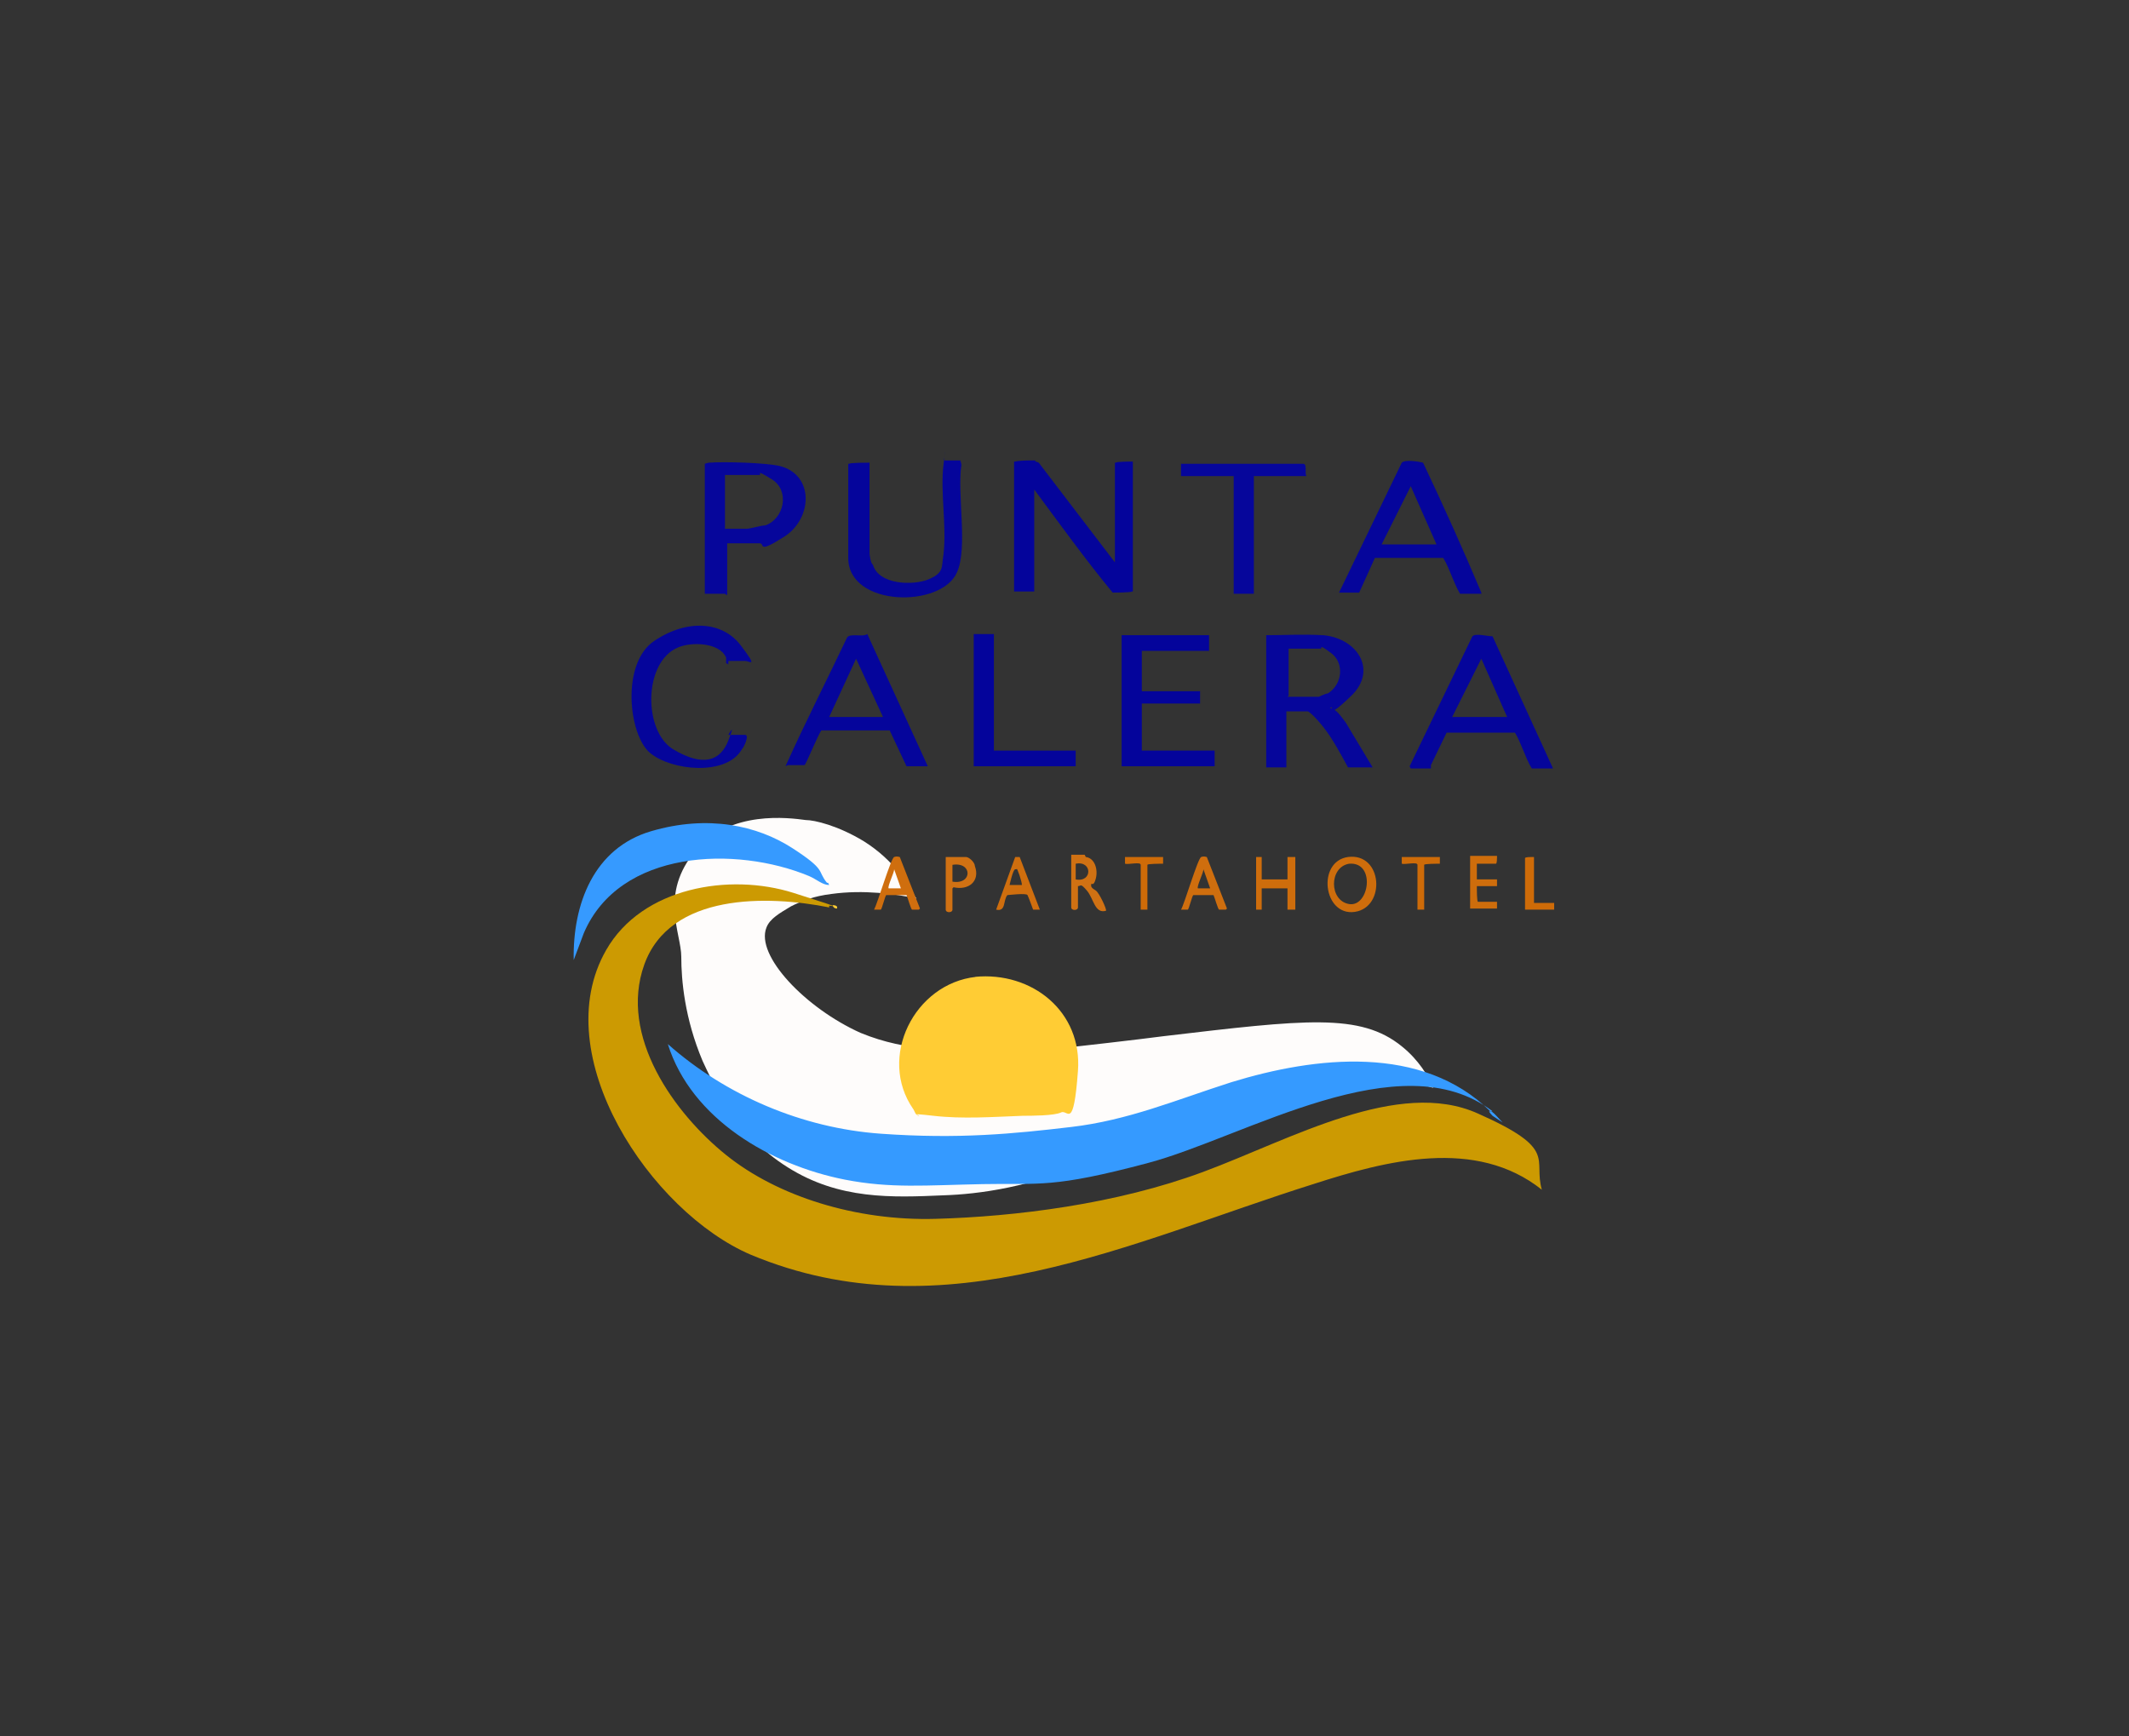 <?xml version="1.0" encoding="UTF-8"?>
<svg id="Capa_1" xmlns="http://www.w3.org/2000/svg" version="1.1" viewBox="0 0 190 155">
  <rect x="0" y="0" width="190" height="155" fill="#333333" stroke="none"/>
  <!-- Generator: Adobe Illustrator 29.1.0, SVG Export Plug-In . SVG Version: 2.1.0 Build 142)  -->
  <defs>
    <style>
      .st0 {
        fill: #05059b;
      }

      .st1 {
        fill: #d07113;
      }

      .st2 {
        fill: #04049b;
      }

      .st3 {
        fill: #ce6b08;
      }

      .st4 {
        fill: #ce6d0c;
      }

      .st5 {
        fill: #fefcfb;
      }

      .st6 {
        fill: #359aff;
      }

      .st7 {
        fill: #cf6e0e;
      }

      .st8 {
        fill: #ffcc34;
      }

      .st9 {
        fill: #369aff;
      }

      .st10 {
        fill: #06069b;
      }

      .st11 {
        fill: #cc9a02;
      }
    </style>
  </defs>
  <path class="st5" d="M81.8,80.2c-1.9-.4-4.7-.8-7.6-.4-1.6.2-2.6.6-3.6,1.1-1,.6-1.9,1.1-2.2,1.9-1,2.5,3.5,7.2,8.4,9.4,2.2.9,4,1.2,6.3,1.5,3.5.5,6.5.4,8.6.2,5.5-.6,9.8-1.1,12.1-1.4,12.7-1.5,17.6-2.1,21.3.9,1.5,1.2,2.4,2.7,2.8,3.7-2.9-.8-8.2-1.8-14.6-.8-7.9,1.3-13.3,5.2-15.7,7.2-5.5,2.5-10.3,3.1-13.4,3.2-4.6.2-9.3.4-13.9-2.5-4.8-3-6.7-7.6-7.6-9.5-1.6-3.8-1.9-7.2-1.9-9.3s-2-5.6,1.3-9.5c3.1-3.6,8.3-2.9,9.8-2.7.8,0,2.9.5,5.2,1.9,2.7,1.7,4,3.9,4.6,5h0Z"/>
  <g>
    <path class="st11" d="M74,80.7v.3c-5.5-1.1-14.2-1.3-16.5,5.1s2.7,13.3,7.3,17,11.6,5.9,18.7,5.7,16.1-1.3,23.9-4.2,17.4-8.4,24.5-5.2c7.2,3.2,4.9,4,5.7,6.8-5.9-4.7-13.9-2.6-20.4-.5-16.2,5.1-33,13.5-50.2,6.3-8.9-3.8-18.3-17.8-12.9-27.2,3.2-5.6,11-6.9,16.7-5.1s2.9,1,2.9,1.1h.3Z"/>
    <path class="st6" d="M133.2,99.2h0c-8.2-6.3-22.1,2.3-30.7,4.6s-9.7,1.8-14.8,1.9-8.2.4-12.3-.4c-6.6-1.3-13.7-5.4-15.8-12.1,5.2,4.6,12,7.5,19,8,7,.5,11.9,0,17-.6s9.3-2.4,14.3-4c7.5-2.3,17-3.4,23.1,2.6h.1Z"/>
    <path class="st8" d="M87,87.2c5.1-.5,9.6,3.1,9.2,8.4-.4,5.4-.9,3.4-1.5,3.7s-2.7.3-3.4.3c-2.7.1-5.4.3-8,0s-1,0-1.3,0-.4-.5-.5-.6c-3.2-4.6.1-11.2,5.6-11.8Z"/>
    <path class="st9" d="M74,79c-.6,0-1.1-.5-1.8-.8-6.5-2.7-16.9-2.4-20.1,5.1l-.9,2.4c-.1-5,1.8-10,6.9-11.5s9.5-.5,12.6,1.5,2.2,2,3.1,3.1h.1Z"/>
    <path class="st2" d="M92.4,41.2s.1,0,.3.1l6.8,8.9v-8.9h.1c0-.1,1.4-.1,1.4-.1h.1v11.6h-.1c0,.1-1.7.1-1.7.1-2.4-2.9-4.7-6.1-7-9.2v9.1h-1.8v-11.6h.1c.4-.1,1.1-.1,1.5-.1h.3Z"/>
    <path class="st10" d="M118.1,56.7c3.1.3,4.9,3.2,2.4,5.5-2.4,2.3-1.3.6-1.8,1,.6.1,1,.8,1.4,1.3l2.4,4h-2.2c-.6-1.1-1.4-2.6-2.2-3.6s-1.3-1.4-1.4-1.4h-1.9v5h-1.8v-11.8c1.7,0,3.3-.1,5,0ZM114.9,62.2h2.8s.6-.3.8-.3c1.3-.8,1.5-2.7.3-3.6s-.8-.4-.9-.4h-2.9s0,4.2,0,4.2Z"/>
    <path class="st0" d="M132.2,53h-1.9c-.6-1-.9-2.2-1.5-3.2h-6.1l-1.4,3.1h-1.8l5.6-11.6c.3-.3,1.5-.1,1.9,0,1.8,3.8,3.6,7.8,5.2,11.6h0ZM128.2,48.6l-2.3-5.2-2.6,5.2h4.9Z"/>
    <path class="st0" d="M70.1,68.4c1.8-4,3.7-7.7,5.5-11.5.3-.4,1.4,0,1.8-.3l5.4,11.8h-1.9l-1.5-3.2h-6.1c-.3.4-1.4,3.1-1.5,3.1h-1.5ZM73.9,64h4.9l-2.4-5.2-2.4,5.2Z"/>
    <path class="st0" d="M125.8,68.4l5.6-11.6c.3-.3,1.3,0,1.8,0l5.4,11.8h-1.9c-.6-1-.9-2.2-1.5-3.2h-6.1l-1.4,2.9v.3h-1.8ZM134.5,64l-2.3-5.2-2.6,5.2h4.9Z"/>
    <path class="st0" d="M77.6,41.2v8.2c0,.1.1.9.3,1,.5,1.8,3.6,1.9,5,1.3s1.1-1.1,1.3-2.2c.3-2.6-.3-5.6,0-8s0-.4.1-.4h1.4s.1.3.1.4c-.4,2.6.6,7.4-.4,9.6-1.4,3.2-9.7,3.1-9.7-1.3v-8.4h.1c0-.1,1.7-.1,1.7-.1h.1Z"/>
    <polygon class="st2" points="107.9 56.7 107.9 58.1 101.9 58.1 101.9 61.7 107.1 61.7 107.1 62.8 101.9 62.8 101.9 67 108.4 67 108.4 68.4 100.1 68.4 100.1 56.7 107.9 56.7"/>
    <path class="st10" d="M64.7,53h-1.8v-11.6s.3-.1.4-.1c1.3-.1,5,0,6.3.3,3.1.8,2.9,4.7.4,6.3s-1.7.6-2.2.6h-2.9v4.6h-.1ZM64.7,47.2h1.9c.4,0,1.3-.3,1.7-.3,1.7-.6,2.2-3.1.6-4.1s-.9-.4-1.1-.4h-3.1v4.7Z"/>
    <path class="st0" d="M64.8,59.2v-.5c-.6-1.4-3.2-1.4-4.3-.9-3.1,1.3-3.1,7.5-.4,9.1s4.2,1,4.9-.8,0-.5,0-.5h1.5c.4,0-.1,1.1-.3,1.3-1.4,2.4-6.3,1.9-8.2.3s-2.6-8,.4-10,6.1-1.7,7.7.4.8,1.4.4,1.4h-1.5v.3Z"/>
    <path class="st10" d="M116.5,42.5h-4.6v10.5h-1.8v-10.5h-4.7v-1.1h10.9c.4,0,.1.9.3,1.1Z"/>
    <path class="st2" d="M88.7,67h7.3v1.4h-9.1v-11.8h1.8v10.3Z"/>
    <path class="st4" d="M120.3,76.5c3.1-.4,3.4,4.5.6,4.9s-3.4-4.5-.6-4.9ZM120.4,77.1c-1.8.3-1.8,3.3,0,3.6s2.4-3.8,0-3.6Z"/>
    <path class="st1" d="M96.9,76.5c.8.1,1.1,1.1.9,1.9s-.4.4-.4.5c-.1.3.1.4.4.6s1,1.7.9,1.8c-1,.3-1.1-1.1-1.7-1.8s-.5-.4-.8-.4v1.9c0,.3-.6.3-.6,0v-4.7h1.5-.3ZM96,77.1v1.4c1.5.3,1.5-1.7,0-1.4Z"/>
    <polygon class="st4" points="112.6 76.5 112.6 78.5 114.9 78.5 114.9 76.5 115.6 76.5 115.6 81.2 114.9 81.2 114.9 79.3 112.6 79.3 112.6 81.2 112.1 81.2 112.1 76.5 112.6 76.5"/>
    <path class="st7" d="M82,81.2h-.6c-.1,0-.4-1.1-.5-1.3h-1.8c-.1,0-.4,1.3-.5,1.3h-.6c.3-.5,1.5-4.6,1.8-4.7s.4,0,.5,0l1.8,4.6h0ZM80.4,79.3l-.6-1.7c0,.3-.6,1.5-.5,1.7h1.1Z"/>
    <path class="st7" d="M109.4,81.2h-.6c-.1,0-.4-1.1-.5-1.3h-1.8c-.1,0-.4,1.3-.5,1.3h-.6c.3-.5,1.5-4.6,1.8-4.7s.4,0,.5,0l1.8,4.6h0ZM108,79.3l-.6-1.7c0,.3-.6,1.5-.5,1.7h1.1Z"/>
    <path class="st7" d="M91,76.5l1.8,4.7h-.6s-.4-1.1-.5-1.3-1.7,0-1.8,0c-.4.5-.1,1.5-1,1.3l1.7-4.7h.6-.1ZM90.9,77.6c-.1-.1-.1,0-.3,0s-.5,1.4-.5,1.4h1.1c0-.3-.4-1.5-.5-1.5h.1Z"/>
    <path class="st4" d="M133.6,76.5c0,.1,0,.6-.1.6h-1.7v1.4h1.8v.6h-1.8c0,.3,0,1.4.1,1.4h1.7v.6h-2.4v-4.7h2.4Z"/>
    <path class="st1" d="M85,79.3v1.9c0,.3-.6.3-.6,0v-4.7h1.8c.3,0,.8.5.8.8.5,1.4-.6,2.2-1.9,1.9h0ZM85,78.7c1.8.3,1.8-1.8,0-1.5v1.5Z"/>
    <path class="st3" d="M128.5,76.5v.6c-.3,0-1.4,0-1.4.1v4h-.6v-4c0-.3-1.1,0-1.4-.1v-.6h3.4Z"/>
    <path class="st3" d="M103.8,76.5v.6c-.3,0-1.4,0-1.4.1v4h-.6v-4c0-.3-1.1,0-1.4-.1v-.6h3.4Z"/>
    <path class="st3" d="M136.9,76.5v4.1h1.8v.6h-2.6v-4.6c0-.1.5-.1.6-.1h.1Z"/>
    <path class="st9" d="M133.1,99.2h0c.4.3.6.6,1,1l-.9-.6s-.3-.3-.3-.4h.1Z"/>
    <path class="st8" d="M74.3,80.8c.1,0,.5,0,.4.3-.1,0-.3,0-.4-.3h0Z"/>
    <path class="st11" d="M74.3,80.8h0s-.3.1-.3,0h.3Z"/>
  </g>
</svg>